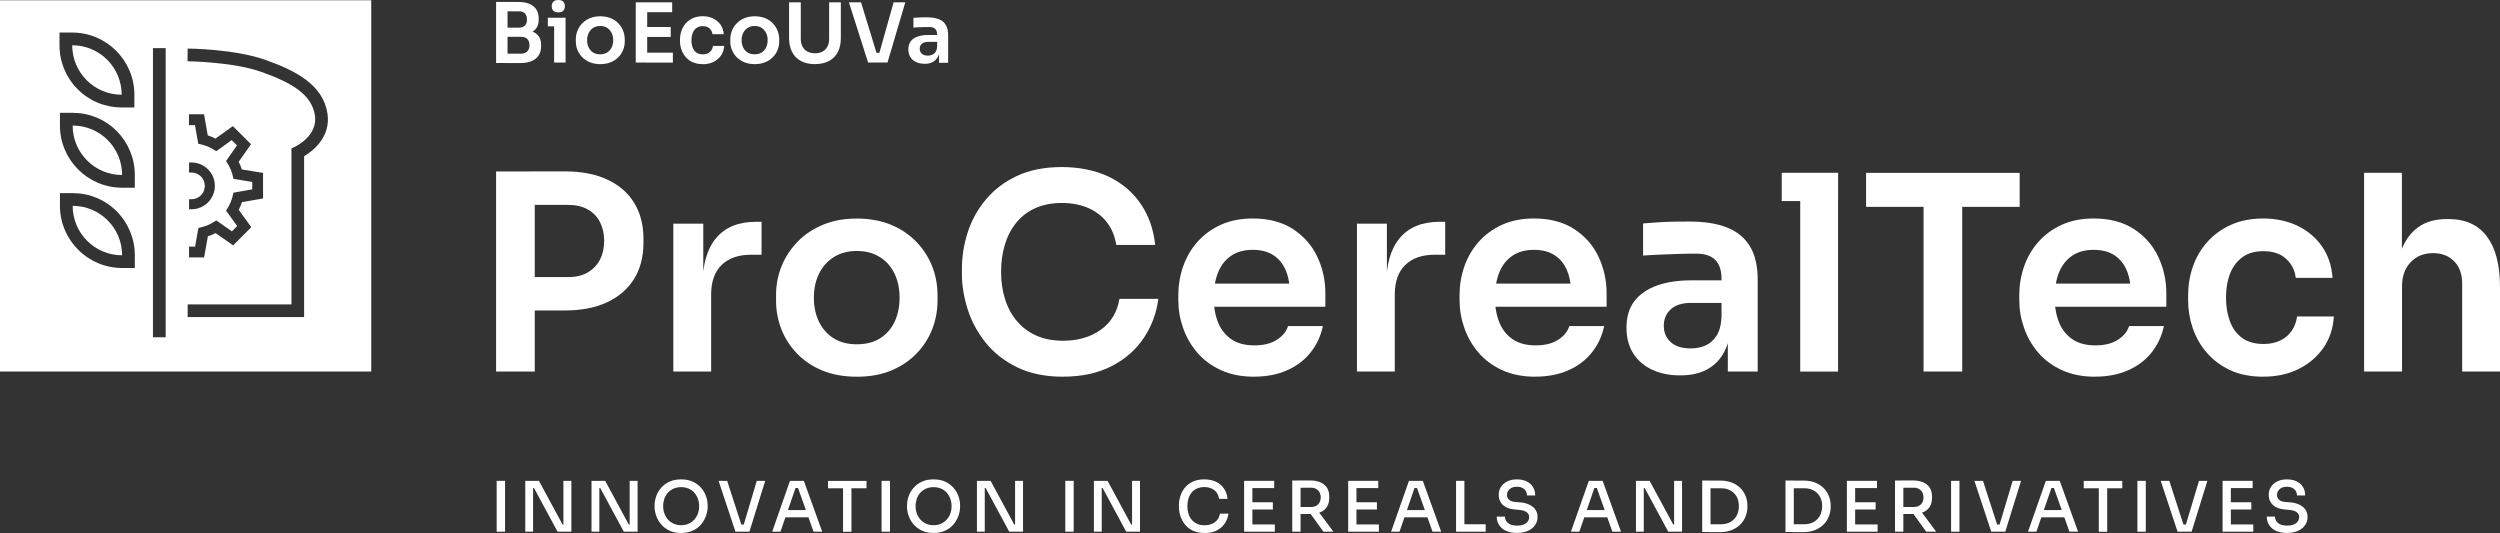 <?xml version="1.0" encoding="UTF-8"?> <svg xmlns="http://www.w3.org/2000/svg" id="Capa_2" data-name="Capa 2" viewBox="0 0 393.27 83.85"><rect x="0" y="0" width="393.27" height="83.85" fill="#333333" stroke="none"/><defs><style> .cls-1 { fill: #fff; } </style></defs><g id="Capa_2-2" data-name="Capa 2"><g id="Capa_1-2" data-name="Capa 1-2"><g><path class="cls-1" d="M78.04,58.45V26.97h6.08v31.48h-6.08Zm5.23-9.59v-5.27h6.08c1.23,0,2.26-.24,3.1-.73,.84-.49,1.48-1.16,1.93-2.01,.44-.86,.66-1.84,.66-2.96s-.22-2.1-.66-2.96-1.09-1.52-1.93-1.99-1.88-.71-3.1-.71h-6.08v-5.27h5.57c2.63,0,4.86,.43,6.7,1.29s3.25,2.08,4.22,3.66c.97,1.58,1.46,3.46,1.46,5.63v.68c0,2.17-.49,4.05-1.46,5.63s-2.38,2.81-4.22,3.68-4.08,1.31-6.7,1.31h-5.57v.02Z"></path><path class="cls-1" d="M105.92,58.45v-23.26h4.71v9.85h-.13c0-3.34,.71-5.87,2.14-7.58,1.43-1.71,3.53-2.57,6.3-2.57h.86v5.18h-1.63c-2,0-3.55,.54-4.65,1.61s-1.65,2.62-1.65,4.65v12.12s-5.95,0-5.95,0Z"></path><path class="cls-1" d="M134.79,59.26c-2.06,0-3.87-.33-5.44-.98s-2.9-1.55-3.98-2.68c-1.09-1.13-1.91-2.4-2.46-3.83s-.83-2.91-.83-4.46v-.9c0-1.6,.29-3.12,.88-4.56,.58-1.44,1.43-2.72,2.53-3.85,1.1-1.13,2.43-2.01,4-2.66s3.34-.96,5.31-.96,3.74,.32,5.31,.96c1.57,.64,2.9,1.53,4,2.66s1.93,2.41,2.51,3.85c.57,1.44,.86,2.96,.86,4.56v.9c0,1.54-.28,3.03-.83,4.46s-1.38,2.71-2.46,3.83c-1.09,1.13-2.41,2.02-3.98,2.68s-3.37,.98-5.4,.98h-.02Zm0-5.1c1.46,0,2.68-.32,3.68-.96s1.76-1.51,2.27-2.61c.51-1.1,.77-2.35,.77-3.75s-.26-2.69-.79-3.79c-.53-1.1-1.3-1.97-2.31-2.61s-2.22-.96-3.62-.96-2.61,.32-3.62,.96-1.79,1.51-2.33,2.61c-.54,1.1-.81,2.36-.81,3.79s.26,2.65,.79,3.75,1.29,1.97,2.29,2.61,2.23,.96,3.68,.96Z"></path><path class="cls-1" d="M167.25,59.26c-2.83,0-5.25-.5-7.28-1.5s-3.68-2.3-4.95-3.9c-1.27-1.6-2.21-3.34-2.8-5.22s-.9-3.7-.9-5.44v-.94c0-1.94,.31-3.86,.92-5.74s1.56-3.6,2.85-5.14c1.29-1.54,2.92-2.78,4.9-3.71,1.98-.93,4.33-1.39,7.04-1.39s5.29,.51,7.39,1.52,3.78,2.44,5.03,4.28c1.26,1.84,2.01,3.99,2.27,6.45h-6.12c-.23-1.43-.74-2.63-1.52-3.62-.79-.98-1.78-1.73-2.98-2.23s-2.56-.75-4.07-.75-2.91,.26-4.11,.79c-1.2,.53-2.2,1.28-3,2.25s-1.41,2.11-1.82,3.43c-.41,1.31-.62,2.77-.62,4.37s.21,2.97,.62,4.28c.41,1.31,1.03,2.46,1.86,3.45,.83,.98,1.85,1.75,3.06,2.29,1.21,.54,2.62,.81,4.22,.81,2.34,0,4.32-.58,5.93-1.73,1.61-1.16,2.59-2.78,2.93-4.86h6.12c-.29,2.23-1.04,4.27-2.27,6.12-1.23,1.86-2.91,3.34-5.05,4.45s-4.7,1.67-7.67,1.67h.02Z"></path><path class="cls-1" d="M197.32,59.26c-2,0-3.75-.34-5.25-1.03s-2.74-1.61-3.73-2.76-1.73-2.45-2.23-3.88-.75-2.88-.75-4.37v-.81c0-1.54,.25-3.03,.75-4.48,.5-1.44,1.24-2.73,2.23-3.85,.99-1.13,2.21-2.03,3.66-2.7,1.46-.67,3.14-1.01,5.05-1.01,2.51,0,4.62,.55,6.32,1.65,1.7,1.1,2.98,2.54,3.83,4.33,.86,1.79,1.29,3.71,1.29,5.76v2.14h-20.6v-3.64h16.88l-1.84,1.8c0-1.48-.21-2.76-.64-3.81s-1.08-1.87-1.95-2.44-1.96-.86-3.28-.86-2.43,.3-3.34,.9-1.61,1.46-2.08,2.59-.71,2.48-.71,4.05c0,1.46,.23,2.75,.68,3.88,.46,1.13,1.16,2.01,2.1,2.65s2.14,.96,3.6,.96,2.64-.29,3.55-.88c.91-.58,1.5-1.31,1.76-2.16h5.48c-.34,1.6-1,3-1.97,4.2s-2.21,2.13-3.71,2.78c-1.5,.66-3.21,.98-5.12,.98h.02Z"></path><path class="cls-1" d="M213.46,58.45v-23.26h4.71v9.85h-.13c0-3.34,.71-5.87,2.14-7.58s3.53-2.57,6.3-2.57h.86v5.18h-1.63c-2,0-3.55,.54-4.65,1.61-1.1,1.07-1.65,2.62-1.65,4.65v12.12h-5.95Z"></path><path class="cls-1" d="M241.56,59.26c-2,0-3.75-.34-5.25-1.03s-2.74-1.61-3.73-2.76-1.73-2.45-2.23-3.88-.75-2.88-.75-4.37v-.81c0-1.54,.25-3.03,.75-4.48,.5-1.44,1.24-2.73,2.23-3.85,.99-1.13,2.21-2.03,3.66-2.7,1.46-.67,3.14-1.01,5.05-1.01,2.51,0,4.62,.55,6.32,1.65,1.7,1.1,2.98,2.54,3.83,4.33s1.29,3.71,1.29,5.76v2.14h-20.6v-3.64h16.88l-1.84,1.8c0-1.48-.21-2.76-.64-3.81-.43-1.06-1.08-1.87-1.95-2.44s-1.96-.86-3.28-.86-2.43,.3-3.34,.9c-.91,.6-1.61,1.46-2.08,2.59s-.71,2.48-.71,4.05c0,1.46,.23,2.75,.69,3.88s1.16,2.01,2.1,2.65,2.14,.96,3.6,.96,2.64-.29,3.55-.88c.91-.58,1.5-1.31,1.76-2.16h5.48c-.34,1.6-1,3-1.97,4.2s-2.21,2.13-3.71,2.78-3.21,.98-5.12,.98h0Z"></path><path class="cls-1" d="M264.3,59.05c-1.69,0-3.16-.3-4.43-.9-1.27-.6-2.26-1.46-2.96-2.57-.7-1.12-1.05-2.46-1.05-4.03,0-1.71,.42-3.11,1.26-4.2,.84-1.08,2.03-1.9,3.55-2.44,1.53-.54,3.32-.81,5.38-.81h5.4v3.55h-5.48c-1.37,0-2.42,.34-3.15,1.01-.73,.67-1.09,1.54-1.09,2.59s.36,1.91,1.09,2.57,1.78,.99,3.15,.99c.83,0,1.59-.15,2.29-.45s1.28-.81,1.76-1.54c.47-.73,.73-1.72,.79-2.98l1.46,1.67c-.14,1.63-.54,3-1.18,4.11-.64,1.12-1.53,1.96-2.66,2.55s-2.51,.88-4.13,.88Zm7.5-.6v-6.9h-.99v-7.67c0-1.34-.33-2.34-.99-3s-1.67-.98-3.04-.98c-.71,0-1.57,0-2.57,.04-1,.03-2.01,.06-3.02,.11s-1.92,.09-2.72,.15v-5.05c.66-.06,1.4-.12,2.23-.17,.83-.06,1.68-.09,2.55-.11,.87,0,1.69-.02,2.46-.02,2.4,0,4.39,.31,5.97,.94,1.58,.63,2.78,1.61,3.6,2.96s1.22,3.1,1.22,5.27v14.43h-4.7Z"></path><path class="cls-1" d="M280.28,31.63v-4.45h8.87v4.45h-8.87Zm2.91,26.81V27.18h5.95v31.27h-5.95Z"></path><path class="cls-1" d="M293.55,32.54v-5.35h24.16v5.35h-24.16Zm9.04,25.91V31.68h6.08v26.77h-6.08Z"></path><path class="cls-1" d="M329.61,59.26c-2,0-3.75-.34-5.25-1.03s-2.74-1.61-3.73-2.76-1.73-2.45-2.23-3.88-.75-2.88-.75-4.37v-.81c0-1.54,.25-3.03,.75-4.48,.5-1.44,1.24-2.73,2.23-3.85,.99-1.13,2.21-2.03,3.66-2.7,1.46-.67,3.14-1.01,5.05-1.01,2.51,0,4.62,.55,6.32,1.65,1.7,1.1,2.98,2.54,3.83,4.33s1.29,3.71,1.29,5.76v2.14h-20.6v-3.64h16.88l-1.84,1.8c0-1.48-.21-2.76-.64-3.81-.43-1.06-1.08-1.87-1.95-2.44-.87-.57-1.96-.86-3.28-.86s-2.43,.3-3.34,.9c-.91,.6-1.61,1.46-2.08,2.59s-.71,2.48-.71,4.05c0,1.46,.23,2.75,.69,3.88s1.16,2.01,2.1,2.65,2.14,.96,3.6,.96,2.64-.29,3.55-.88c.91-.58,1.5-1.31,1.76-2.16h5.48c-.34,1.6-1,3-1.97,4.2s-2.21,2.13-3.71,2.78-3.21,.98-5.12,.98h0Z"></path><path class="cls-1" d="M356.08,59.26c-2.03,0-3.78-.34-5.25-1.03s-2.7-1.6-3.68-2.74-1.72-2.43-2.21-3.86-.73-2.88-.73-4.37v-.81c0-1.57,.25-3.08,.75-4.52s1.25-2.73,2.25-3.85c1-1.13,2.23-2.03,3.71-2.7,1.47-.67,3.18-1.01,5.12-1.01s3.84,.39,5.44,1.18,2.88,1.88,3.83,3.28c.96,1.4,1.49,3.03,1.61,4.88h-5.78c-.14-1.2-.65-2.2-1.52-3s-2.06-1.2-3.58-1.2c-1.31,0-2.41,.31-3.28,.94-.87,.63-1.52,1.49-1.95,2.59-.43,1.1-.64,2.36-.64,3.79s.21,2.61,.62,3.73c.41,1.11,1.06,1.98,1.93,2.61s1.99,.94,3.36,.94c1.03,0,1.91-.19,2.66-.56s1.33-.88,1.78-1.54c.44-.66,.72-1.4,.83-2.23h5.78c-.11,1.88-.66,3.53-1.65,4.95s-2.29,2.52-3.9,3.32-3.45,1.2-5.5,1.2h0Z"></path><path class="cls-1" d="M371.89,58.45V27.18h5.95v18.24h-1.03c0-2.34,.3-4.32,.9-5.95s1.49-2.87,2.68-3.72c1.18-.86,2.69-1.29,4.52-1.29h.26c2.66,0,4.67,.91,6.04,2.74s2.06,4.48,2.06,7.97v13.28h-5.95v-13.83c0-1.48-.42-2.66-1.26-3.51-.84-.86-1.95-1.29-3.32-1.29-1.46,0-2.63,.48-3.53,1.43-.9,.96-1.35,2.21-1.35,3.75v13.45h-5.97Z"></path></g><g><path class="cls-1" d="M78.13,83.64v-8h1.32v8h-1.32Z"></path><path class="cls-1" d="M82.63,83.64v-8h2.15l3.71,6.87h.36l-.22,.2v-7.07h1.25v8h-2.17l-3.71-6.87h-.36l.22-.2v7.07h-1.23Z"></path><path class="cls-1" d="M93.05,83.64v-8h2.15l3.71,6.87h.36l-.22,.2v-7.07h1.25v8h-2.17l-3.71-6.87h-.36l.22-.2v7.07h-1.23Z"></path><path class="cls-1" d="M107.15,83.84c-.72,0-1.35-.12-1.87-.38s-.96-.59-1.3-1c-.34-.42-.6-.86-.76-1.34-.16-.48-.25-.94-.25-1.38v-.24c0-.48,.09-.96,.26-1.45,.17-.48,.43-.92,.78-1.32s.78-.72,1.3-.96c.52-.24,1.13-.36,1.84-.36s1.31,.12,1.83,.36c.52,.24,.95,.56,1.3,.96s.61,.84,.78,1.32,.26,.96,.26,1.45v.24c0,.44-.08,.9-.25,1.38s-.42,.93-.76,1.34c-.34,.42-.77,.75-1.3,1-.53,.25-1.15,.38-1.86,.38Zm0-1.22c.44,0,.83-.08,1.18-.24s.65-.38,.9-.66c.25-.28,.44-.59,.56-.95,.13-.36,.19-.74,.19-1.14,0-.42-.07-.82-.2-1.18s-.32-.68-.56-.95c-.24-.28-.54-.49-.89-.64s-.75-.23-1.18-.23-.83,.08-1.18,.23-.65,.37-.9,.64-.44,.59-.56,.95-.19,.75-.19,1.18,.06,.78,.19,1.14c.13,.36,.32,.68,.56,.95,.25,.28,.55,.5,.9,.66s.75,.24,1.18,.24Z"></path><path class="cls-1" d="M115.69,83.64l-2.65-8h1.35l2.3,7.11-.48-.24h1.25l-.53,.24,2.12-7.11h1.32l-2.48,8h-2.2Z"></path><path class="cls-1" d="M121.47,83.64l2.8-8h2.18l2.89,8h-1.36l-2.53-7.12,.54,.25h-1.33l.57-.25-2.46,7.12h-1.3Zm1.82-2.26l.42-1.14h3.35l.43,1.14h-4.2Z"></path><path class="cls-1" d="M130.25,76.81v-1.16h6.06v1.16h-6.06Zm2.37,6.84v-7.06h1.32v7.06h-1.32Z"></path><path class="cls-1" d="M138.68,83.64v-8h1.32v8h-1.32Z"></path><path class="cls-1" d="M146.86,83.84c-.72,0-1.35-.12-1.87-.38s-.96-.59-1.3-1c-.34-.42-.6-.86-.76-1.34-.16-.48-.25-.94-.25-1.38v-.24c0-.48,.09-.96,.26-1.45,.17-.48,.43-.92,.78-1.32s.78-.72,1.3-.96,1.13-.36,1.84-.36,1.31,.12,1.83,.36,.95,.56,1.3,.96,.61,.84,.78,1.32,.26,.96,.26,1.45v.24c0,.44-.08,.9-.25,1.38s-.42,.93-.76,1.34c-.34,.42-.77,.75-1.3,1s-1.15,.38-1.86,.38Zm0-1.22c.44,0,.83-.08,1.18-.24s.65-.38,.9-.66c.25-.28,.44-.59,.56-.95,.13-.36,.19-.74,.19-1.14,0-.42-.07-.82-.2-1.18-.13-.36-.32-.68-.56-.95-.24-.28-.54-.49-.89-.64s-.75-.23-1.18-.23-.83,.08-1.18,.23c-.35,.15-.65,.37-.9,.64s-.44,.59-.56,.95-.19,.75-.19,1.18,.06,.78,.19,1.14,.32,.68,.56,.95c.25,.28,.55,.5,.9,.66s.75,.24,1.18,.24Z"></path><path class="cls-1" d="M153.68,83.64v-8h2.15l3.71,6.87h.36l-.22,.2v-7.07h1.25v8h-2.17l-3.71-6.87h-.36l.22-.2v7.07h-1.23Z"></path><path class="cls-1" d="M167.58,83.64v-8h1.32v8h-1.32Z"></path><path class="cls-1" d="M172.08,83.64v-8h2.15l3.71,6.87h.36l-.22,.2v-7.07h1.25v8h-2.17l-3.71-6.87h-.36l.22-.2v7.07h-1.23Z"></path><path class="cls-1" d="M189.49,83.84c-.73,0-1.35-.12-1.87-.38-.52-.25-.93-.59-1.25-1s-.55-.86-.7-1.34c-.15-.48-.22-.94-.22-1.39v-.24c0-.49,.08-.97,.23-1.46s.39-.92,.71-1.31,.73-.71,1.24-.95c.51-.24,1.11-.36,1.8-.36s1.35,.13,1.87,.38c.53,.26,.94,.61,1.25,1.07s.5,1,.55,1.62h-1.33c-.06-.41-.2-.75-.41-1.03s-.49-.48-.82-.62-.71-.21-1.12-.21-.81,.08-1.14,.23-.61,.37-.83,.64-.39,.59-.5,.95-.17,.76-.17,1.19,.06,.79,.17,1.16,.28,.68,.51,.96,.51,.49,.85,.65c.34,.15,.73,.23,1.18,.23,.64,0,1.18-.16,1.62-.48s.71-.77,.8-1.36h1.34c-.07,.56-.26,1.08-.57,1.54-.31,.46-.73,.83-1.26,1.11s-1.18,.41-1.93,.41h0Z"></path><path class="cls-1" d="M195.71,83.64v-8h1.3v8h-1.3Zm1.08-6.86v-1.14h3.65v1.14h-3.65Zm0,3.37v-1.14h3.44v1.14h-3.44Zm0,3.49v-1.14h3.75v1.14h-3.75Z"></path><path class="cls-1" d="M203.28,83.64v-8.05h1.31v8.05h-1.31Zm.89-2.78v-1.11h2.08c.31,0,.58-.06,.81-.19,.23-.13,.4-.3,.52-.53,.12-.23,.18-.49,.18-.79s-.06-.55-.18-.78c-.12-.23-.29-.41-.52-.54s-.5-.2-.81-.2h-2.08v-1.14h1.91c.61,0,1.15,.09,1.6,.28,.45,.19,.8,.46,1.05,.84,.25,.37,.37,.85,.37,1.44v.18c0,.58-.13,1.06-.38,1.44-.25,.37-.6,.65-1.05,.83s-.98,.27-1.59,.27h-1.91Zm4.02,2.78l-2.54-3.52h1.49l2.62,3.52h-1.57Z"></path><path class="cls-1" d="M212.08,83.64v-8h1.3v8h-1.3Zm1.08-6.86v-1.14h3.65v1.14h-3.65Zm0,3.37v-1.14h3.44v1.14h-3.44Zm0,3.49v-1.14h3.75v1.14h-3.75Z"></path><path class="cls-1" d="M218.83,83.64l2.81-8h2.18l2.89,8h-1.36l-2.53-7.12,.54,.25h-1.33l.57-.25-2.45,7.12h-1.32Zm1.82-2.26l.42-1.14h3.35l.43,1.14h-4.2Z"></path><path class="cls-1" d="M229.05,83.64v-8h1.31v8h-1.31Zm1.1,0v-1.17h3.56v1.17h-3.56Z"></path><path class="cls-1" d="M238.66,83.84c-.69,0-1.27-.11-1.75-.33s-.84-.53-1.09-.92-.37-.83-.37-1.33h1.29c0,.23,.06,.45,.19,.67,.12,.22,.33,.4,.6,.54,.28,.14,.65,.21,1.13,.21,.43,0,.79-.06,1.07-.19,.28-.12,.49-.29,.62-.49,.13-.21,.2-.43,.2-.68,0-.31-.13-.56-.39-.75-.26-.2-.66-.31-1.18-.36l-.8-.08c-.74-.06-1.33-.29-1.76-.69s-.66-.92-.66-1.57c0-.5,.12-.93,.36-1.29s.57-.65,1-.86,.93-.31,1.5-.31,1.09,.1,1.52,.31c.43,.21,.77,.5,1,.88,.24,.38,.36,.82,.36,1.34h-1.29c0-.23-.06-.46-.17-.66-.11-.21-.29-.38-.52-.51-.23-.13-.53-.2-.9-.2s-.64,.06-.87,.19c-.23,.12-.4,.29-.52,.48-.12,.2-.17,.41-.17,.63,0,.27,.1,.51,.31,.72,.2,.21,.52,.33,.94,.37l.79,.06c.56,.04,1.05,.16,1.46,.36s.73,.45,.96,.77c.23,.32,.35,.71,.35,1.16,0,.5-.13,.94-.4,1.31-.27,.38-.64,.68-1.12,.89s-1.04,.32-1.68,.32h-.01Z"></path><path class="cls-1" d="M247.12,83.64l2.81-8h2.18l2.89,8h-1.36l-2.53-7.12,.54,.25h-1.33l.57-.25-2.45,7.12h-1.32Zm1.82-2.26l.42-1.14h3.35l.43,1.14h-4.2Z"></path><path class="cls-1" d="M257.35,83.64v-8h2.15l3.71,6.87h.36l-.22,.2v-7.07h1.25v8h-2.17l-3.71-6.87h-.36l.22-.2v7.07h-1.23Z"></path><path class="cls-1" d="M267.77,83.69v-8.1h1.31v8.1h-1.31Zm1.1,0v-1.22h1.83c.45,0,.84-.07,1.19-.21s.65-.34,.9-.6,.44-.56,.56-.9,.19-.72,.19-1.12c0-.43-.06-.82-.19-1.16s-.32-.64-.56-.89c-.25-.25-.55-.44-.9-.58s-.75-.2-1.19-.2h-1.83v-1.21h1.72c.72,0,1.35,.11,1.89,.33s.98,.52,1.34,.89,.62,.79,.8,1.26c.17,.47,.26,.95,.26,1.45v.24c0,.47-.09,.94-.26,1.41-.18,.47-.44,.9-.8,1.27-.36,.38-.81,.68-1.34,.91s-1.17,.35-1.89,.35h-1.72v-.02Z"></path><path class="cls-1" d="M280.87,83.69v-8.1h1.31v8.1h-1.31Zm1.1,0v-1.22h1.83c.45,0,.84-.07,1.19-.21s.65-.34,.9-.6,.44-.56,.56-.9,.19-.72,.19-1.12c0-.43-.06-.82-.19-1.16s-.32-.64-.56-.89c-.25-.25-.55-.44-.9-.58s-.75-.2-1.19-.2h-1.83v-1.21h1.72c.72,0,1.35,.11,1.89,.33s.98,.52,1.34,.89,.62,.79,.8,1.26c.17,.47,.26,.95,.26,1.45v.24c0,.47-.09,.94-.26,1.41-.18,.47-.44,.9-.8,1.27-.36,.38-.81,.68-1.34,.91s-1.17,.35-1.89,.35h-1.72v-.02Z"></path><path class="cls-1" d="M290.53,83.64v-8h1.3v8h-1.3Zm1.08-6.86v-1.14h3.65v1.14h-3.65Zm0,3.37v-1.14h3.44v1.14h-3.44Zm0,3.49v-1.14h3.75v1.14h-3.75Z"></path><path class="cls-1" d="M298.1,83.64v-8.05h1.31v8.05h-1.31Zm.89-2.78v-1.11h2.08c.31,0,.58-.06,.81-.19,.23-.13,.4-.3,.52-.53,.12-.23,.18-.49,.18-.79s-.06-.55-.18-.78c-.12-.23-.29-.41-.52-.54s-.5-.2-.81-.2h-2.08v-1.14h1.91c.61,0,1.15,.09,1.6,.28s.8,.46,1.05,.84c.25,.37,.37,.85,.37,1.44v.18c0,.58-.13,1.06-.38,1.44-.25,.37-.6,.65-1.05,.83-.45,.18-.98,.27-1.59,.27h-1.91Zm4.02,2.78l-2.54-3.52h1.49l2.62,3.52h-1.57Z"></path><path class="cls-1" d="M306.92,83.64v-8h1.32v8h-1.32Z"></path><path class="cls-1" d="M313.24,83.64l-2.65-8h1.35l2.3,7.11-.48-.24h1.25l-.53,.24,2.13-7.11h1.32l-2.48,8h-2.21Z"></path><path class="cls-1" d="M319.02,83.64l2.81-8h2.18l2.89,8h-1.36l-2.53-7.12,.54,.25h-1.33l.57-.25-2.45,7.12h-1.32Zm1.82-2.26l.42-1.14h3.35l.43,1.14h-4.2Z"></path><path class="cls-1" d="M327.79,76.81v-1.16h6.06v1.16h-6.06Zm2.37,6.84v-7.06h1.32v7.06h-1.32Z"></path><path class="cls-1" d="M336.23,83.64v-8h1.32v8h-1.32Z"></path><path class="cls-1" d="M342.55,83.64l-2.65-8h1.35l2.3,7.11-.48-.24h1.25l-.53,.24,2.13-7.11h1.32l-2.48,8h-2.21Z"></path><path class="cls-1" d="M349.63,83.64v-8h1.3v8h-1.3Zm1.08-6.86v-1.14h3.65v1.14h-3.65Zm0,3.37v-1.14h3.44v1.14h-3.44Zm0,3.49v-1.14h3.75v1.14h-3.75Z"></path><path class="cls-1" d="M359.79,83.84c-.69,0-1.27-.11-1.75-.33s-.84-.53-1.09-.92-.37-.83-.37-1.33h1.29c0,.23,.06,.45,.19,.67,.12,.22,.33,.4,.6,.54,.28,.14,.65,.21,1.13,.21,.43,0,.79-.06,1.07-.19,.28-.12,.49-.29,.62-.49,.13-.21,.2-.43,.2-.68,0-.31-.13-.56-.39-.75-.26-.2-.66-.31-1.18-.36l-.8-.08c-.74-.06-1.33-.29-1.76-.69s-.66-.92-.66-1.57c0-.5,.12-.93,.36-1.29s.57-.65,1-.86,.93-.31,1.5-.31,1.09,.1,1.52,.31,.77,.5,1,.88c.24,.38,.36,.82,.36,1.34h-1.29c0-.23-.06-.46-.17-.66-.11-.21-.29-.38-.52-.51-.23-.13-.53-.2-.9-.2s-.64,.06-.87,.19c-.23,.12-.4,.29-.52,.48-.12,.2-.17,.41-.17,.63,0,.27,.1,.51,.31,.72,.2,.21,.52,.33,.94,.37l.79,.06c.56,.04,1.05,.16,1.46,.36s.73,.45,.96,.77c.23,.32,.35,.71,.35,1.16,0,.5-.13,.94-.4,1.31-.27,.38-.64,.68-1.12,.89-.48,.21-1.04,.32-1.68,.32h-.01Z"></path></g><g><path class="cls-1" d="M78.04,.3h1.8V9.91h-1.8V.3Zm1.55,5.18v-1.13h2.03c.44,0,.77-.12,.97-.35,.21-.23,.31-.54,.31-.92s-.1-.71-.31-.95c-.21-.23-.53-.35-.97-.35h-2.03V.3h1.86c1.07,0,1.89,.22,2.45,.67s.84,1.1,.84,1.93v.19c0,.59-.14,1.06-.42,1.41s-.67,.6-1.16,.75c-.49,.15-1.06,.22-1.7,.22h-1.87Zm0,4.44v-1.48h2.38c.42,0,.75-.12,.98-.36s.34-.57,.34-.98-.11-.74-.34-.97c-.23-.23-.55-.34-.99-.34h-2.38v-1.13h2.25c.63,0,1.2,.08,1.7,.23s.89,.4,1.17,.76c.28,.35,.42,.83,.42,1.43v.18c0,.56-.12,1.04-.37,1.43s-.61,.7-1.1,.91-1.09,.32-1.81,.32h-2.25Z"></path><path class="cls-1" d="M86.18,2.79h2.79v1.35h-2.79v-1.35Zm1.65-.84c-.36,0-.62-.09-.79-.27-.17-.18-.25-.42-.25-.71s.08-.52,.25-.7,.43-.27,.79-.27,.61,.09,.78,.27c.16,.18,.25,.42,.25,.7s-.08,.53-.25,.71c-.16,.18-.42,.27-.78,.27m-.66,.84h1.8v7.05h-1.8V2.79Z"></path><path class="cls-1" d="M94.44,10.09c-.62,0-1.17-.1-1.65-.3s-.88-.47-1.21-.8c-.33-.34-.58-.72-.75-1.15s-.25-.89-.25-1.36v-.27c0-.49,.09-.95,.26-1.38,.17-.44,.43-.83,.76-1.17,.33-.34,.74-.61,1.22-.81,.48-.19,1.02-.29,1.62-.29s1.13,.1,1.61,.29,.88,.46,1.21,.81c.33,.34,.59,.73,.76,1.17,.17,.44,.26,.9,.26,1.38v.27c0,.48-.08,.93-.25,1.36-.17,.43-.42,.82-.75,1.15-.33,.34-.73,.61-1.21,.8-.48,.2-1.02,.3-1.64,.3m0-1.55c.43,0,.8-.1,1.1-.29,.3-.2,.53-.46,.69-.79s.24-.71,.24-1.14-.08-.81-.25-1.14c-.17-.34-.4-.6-.7-.8-.3-.2-.67-.29-1.09-.29s-.79,.1-1.1,.29-.54,.46-.71,.8c-.16,.34-.25,.72-.25,1.14s.08,.8,.24,1.14c.16,.33,.39,.6,.69,.79,.3,.2,.68,.29,1.12,.29"></path><path class="cls-1" d="M100.01,.37h1.8V9.84h-1.8V.37Zm1.54,0h4.19V1.92h-4.19V.37Zm0,3.88h3.96v1.56h-3.96v-1.56Zm0,4.04h4.3v1.56h-4.3v-1.56Z"></path><path class="cls-1" d="M110.55,10.09c-.61,0-1.13-.1-1.58-.3s-.82-.48-1.12-.83c-.29-.35-.51-.74-.66-1.17-.15-.43-.22-.87-.22-1.32v-.25c0-.48,.07-.93,.23-1.37,.15-.44,.38-.83,.67-1.17,.3-.34,.67-.61,1.12-.82,.45-.2,.96-.31,1.55-.31,.62,0,1.18,.12,1.66,.36s.87,.57,1.16,.99c.29,.42,.45,.92,.49,1.48h-1.77c-.04-.36-.2-.66-.45-.9-.26-.25-.62-.37-1.09-.37-.39,0-.72,.1-.98,.29s-.46,.45-.59,.79c-.13,.33-.2,.72-.2,1.15s.06,.79,.19,1.13c.12,.34,.32,.6,.58,.79s.6,.29,1.01,.29c.32,0,.59-.06,.82-.17,.22-.11,.4-.27,.54-.47,.13-.2,.21-.42,.24-.68h1.77c-.04,.57-.2,1.07-.5,1.5s-.69,.76-1.18,1.01c-.49,.24-1.05,.36-1.68,.36"></path><path class="cls-1" d="M118.74,10.09c-.62,0-1.17-.1-1.65-.3s-.88-.47-1.21-.8c-.33-.34-.58-.72-.75-1.15s-.25-.89-.25-1.36v-.27c0-.49,.09-.95,.26-1.38,.17-.44,.43-.83,.76-1.17,.33-.34,.74-.61,1.22-.81,.48-.19,1.02-.29,1.62-.29s1.13,.1,1.61,.29,.88,.46,1.21,.81c.33,.34,.59,.73,.76,1.17,.17,.44,.26,.9,.26,1.38v.27c0,.48-.08,.93-.25,1.36-.17,.43-.42,.82-.75,1.15-.33,.34-.73,.61-1.21,.8-.48,.2-1.02,.3-1.64,.3m0-1.55c.43,0,.8-.1,1.1-.29,.3-.2,.53-.46,.69-.79s.24-.71,.24-1.14-.08-.81-.25-1.14c-.17-.34-.4-.6-.7-.8-.3-.2-.67-.29-1.09-.29s-.79,.1-1.1,.29-.54,.46-.71,.8c-.16,.34-.25,.72-.25,1.14s.08,.8,.24,1.14c.16,.33,.39,.6,.69,.79,.3,.2,.68,.29,1.12,.29"></path><path class="cls-1" d="M128.21,10.09c-.88,0-1.63-.17-2.23-.5-.61-.33-1.07-.81-1.38-1.42-.31-.61-.47-1.33-.47-2.15V.37h1.84V6.12c0,.45,.09,.85,.26,1.19,.17,.34,.43,.61,.76,.79s.74,.28,1.21,.28,.89-.09,1.22-.28,.58-.45,.75-.79,.26-.73,.26-1.19V.37h1.84V6.01c0,.82-.15,1.54-.46,2.15-.31,.62-.76,1.09-1.37,1.42s-1.35,.5-2.25,.5"></path><polygon class="cls-1" points="136.56 9.84 133.54 .37 135.45 .37 137.96 8.57 137.41 8.31 138.81 8.31 138.26 8.57 140.57 .37 142.41 .37 139.61 9.84 136.56 9.84"></polygon><path class="cls-1" d="M145.44,10.03c-.51,0-.96-.09-1.34-.27-.38-.18-.68-.44-.89-.78s-.32-.74-.32-1.22c0-.52,.13-.94,.38-1.27s.61-.58,1.08-.74c.47-.16,1.01-.25,1.64-.25h1.62v1.09h-1.65c-.41,0-.73,.1-.95,.3s-.33,.46-.33,.78,.11,.58,.33,.78,.54,.3,.95,.3c.25,0,.48-.05,.7-.14,.21-.09,.39-.25,.53-.47,.14-.22,.22-.52,.23-.9l.44,.51c-.04,.49-.16,.91-.36,1.25s-.46,.6-.8,.77c-.34,.18-.76,.27-1.25,.27m2.27-.18v-2.09h-.3v-2.32c0-.4-.1-.7-.3-.9-.2-.2-.5-.3-.91-.3-.22,0-.48,0-.78,.01s-.61,.02-.91,.03c-.31,.01-.58,.03-.83,.05v-1.53c.2-.02,.42-.04,.67-.05s.5-.03,.77-.03h.75c.73,0,1.33,.1,1.81,.29s.84,.49,1.09,.9,.37,.95,.37,1.6v4.36h-1.44v-.02Z"></path></g><g><path class="cls-1" d="M11.43,19.75c0,4.3,3.48,7.78,7.78,7.78,0-4.3-3.48-7.78-7.78-7.78Z"></path><path class="cls-1" d="M0,.04V58.44H58.4V.04H0ZM9.36,5.12h2c5.39,0,9.78,4.39,9.78,9.78v2h-2c-2.62,0-5.07-1.01-6.92-2.86-1.84-1.85-2.86-4.31-2.86-6.92v-2Zm11.85,37.04h-2c-5.39,0-9.78-4.39-9.78-9.78v-2h2c2.62,0,5.08,1.01,6.92,2.86,1.84,1.85,2.86,4.31,2.86,6.92v2Zm0-12.63h-2c-5.39,0-9.78-4.39-9.78-9.78v-2h2c2.62,0,5.08,1.01,6.92,2.86,1.84,1.85,2.86,4.31,2.86,6.92v2Zm4.85,23.52h-2V7.57h2V53.05Zm21.78-28.47v25.3h0s0,0,0,0H29.52v-2h16.33V23.34l.58-.27c.14-.07,3.6-1.74,3.11-4.92-.52-3.36-3.73-5.16-8.4-6.83-4.47-1.6-11.57-1.68-11.64-1.68l.02-2c.3,0,7.5,.08,12.29,1.8,4.62,1.66,8.99,3.82,9.7,8.41,.58,3.75-2.37,5.95-3.67,6.73Zm-9.79,2.08l3.33,.54v4.02l-3.32,.58c-.14,.42-.3,.82-.5,1.21l1.97,2.73-2.85,2.86-2.76-1.93c-.39,.2-.8,.37-1.22,.51l-.59,3.31h-2.37v-1.7h.95l.52-2.94,.25-.05c.85-.18,1.64-.51,2.35-.99l.21-.14,2.46,1.72,.83-.83-1.75-2.43,.14-.22c.47-.72,.8-1.51,.97-2.35l.05-.25,2.96-.52v-1.17l-2.96-.48-.05-.25c-.17-.84-.5-1.64-.97-2.35l-.14-.21,1.72-2.46-.83-.83-2.43,1.75-.22-.14c-.71-.48-1.51-.81-2.36-.98l-.25-.05-.52-2.94h-.94v-1.7h2.37l.58,3.31c.42,.14,.83,.31,1.22,.51l2.73-1.96,2.86,2.85-1.94,2.76c.2,.39,.37,.79,.5,1.21Zm-7.93,.48h-.38v-1.58h.38c2.03,0,3.68,1.65,3.68,3.68s-1.65,3.68-3.68,3.68h-.38v-1.58h.38c1.16,0,2.1-.94,2.1-2.1s-.94-2.1-2.1-2.1Z"></path><path class="cls-1" d="M19.14,14.9c0-4.3-3.48-7.78-7.78-7.78,0,4.3,3.48,7.78,7.78,7.78Z"></path><path class="cls-1" d="M11.43,32.38c0,4.3,3.48,7.78,7.78,7.78,0-4.3-3.48-7.78-7.78-7.78Z"></path></g></g></g></svg> 